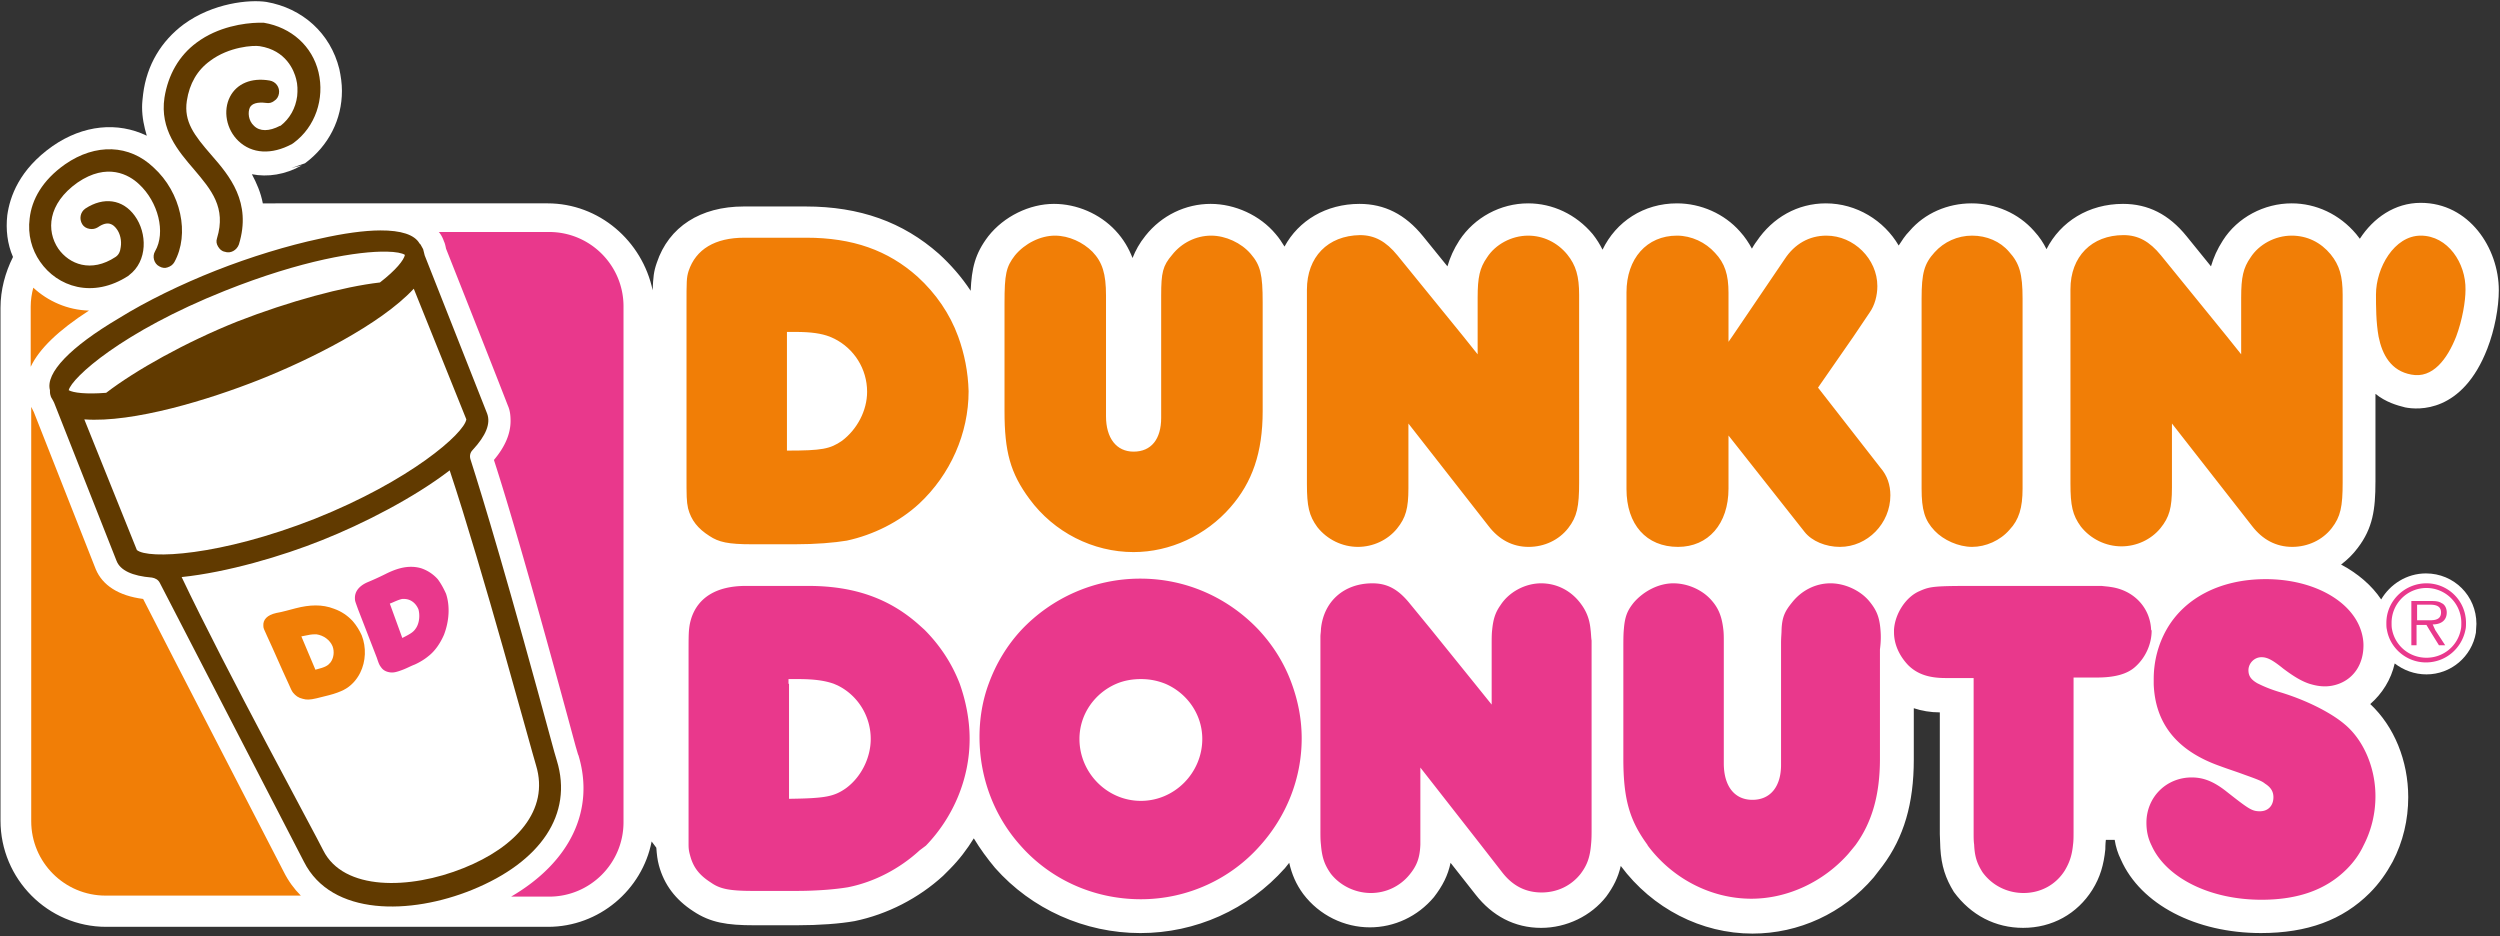 <svg width="606" height="227" viewBox="0 0 606 227" xmlns="http://www.w3.org/2000/svg"><rect x="0" y="0" width="606" height="227" fill="#333333" stroke="none"/><title>dunkin-donuts-logo</title><g fill="none" fill-rule="evenodd"><path d="M353.761 58.001l.126-.252-.126.252zM168.174 220.879l-.126-.126-.126-.126.252.252zm253.464-165.149l.126.126.126.126-.252-.252zm154.173 61.063V95.472c2.523 2.019 5.173 2.776 7.191 3.28 3.154.631 13.878 1.388 19.934-14.257 1.766-4.542 2.776-9.967 2.776-14.13 0-10.219-7.191-21.196-18.925-21.196-6.308 0-11.481 3.659-14.761 8.705l-.883-1.135c-4.037-4.794-9.715-7.444-15.644-7.444-6.687 0-13.121 3.406-16.654 8.958-1.388 2.145-2.271 4.163-2.902 6.308-3.154-3.911-5.93-7.317-5.93-7.317-4.29-5.299-9.336-7.822-15.392-7.822-8.327 0-15.14 4.29-18.546 10.976-.757-1.514-1.64-2.902-3.028-4.416-3.785-4.29-9.336-6.687-15.14-6.687-5.804 0-11.355 2.397-15.014 6.687-1.135 1.135-1.892 2.397-2.649 3.533-3.533-6.056-10.219-10.219-17.663-10.219-6.813 0-12.869 3.406-16.78 9.21 0 0-.505.631-1.135 1.766-.757-1.388-1.64-2.776-2.902-4.163-3.785-4.29-9.462-6.813-15.266-6.813-8.074 0-14.761 4.416-18.041 11.229-.631-1.262-1.388-2.523-2.397-3.785-4.037-4.794-9.715-7.444-15.644-7.444-6.687 0-12.995 3.406-16.654 8.958-1.388 2.145-2.271 4.163-2.902 6.308-3.154-3.911-5.93-7.317-5.93-7.317-4.29-5.299-9.336-7.822-15.392-7.822-8.075 0-14.761 4.037-18.168 10.345-.631-1.009-1.262-2.019-2.145-3.028-3.785-4.542-9.841-7.317-15.771-7.317-6.056 0-11.859 2.776-15.771 7.696-1.514 1.893-2.397 3.533-3.154 5.425-.883-2.271-2.145-4.542-4.163-6.687-3.785-4.037-9.336-6.434-14.887-6.434-5.93 0-12.112 3.028-15.897 7.822-3.28 4.29-4.037 7.822-4.29 13.247-2.145-3.28-4.794-6.308-7.696-8.958-8.705-7.696-19.177-11.481-32.298-11.481h-15.014c-10.472 0-18.168 4.92-21.069 13.626-.757 2.145-.883 3.533-1.009 6.687-2.523-11.986-12.995-21.07-25.485-21.07H63.71c-.505-2.649-1.514-4.92-2.65-7.065 3.785.757 8.075.126 12.112-2.145l-2.523.631 3.28-1.135c5.804-4.29 8.958-10.724 8.958-17.537 0-1.766-.252-3.533-.631-5.299C80.111 8.04 73.298 1.984 64.593.47c-4.163-.631-12.995.252-20.06 5.425-5.425 4.037-8.958 9.841-9.841 16.906-.126 1.135-.252 2.145-.252 3.154 0 2.523.505 4.794 1.135 6.939-7.065-3.406-15.392-2.649-22.836 2.523C4.665 41.095 2.394 47.655 1.763 52.197c-.379 3.406 0 6.939 1.388 10.093-1.892 3.785-3.028 7.948-3.028 12.364v124.272c0 14.13 11.481 25.738 25.611 25.738h107.114c12.364 0 22.836-8.958 25.107-20.691l1.135 1.514c.126 1.64.252 2.902.631 4.29 1.262 4.668 4.037 8.327 8.327 11.102 4.163 2.776 8.201 3.406 14.761 3.406h10.345c5.425 0 10.472-.379 14.004-1.009 7.948-1.64 15.518-5.551 21.448-10.976l1.514-1.514c2.397-2.397 4.29-4.92 5.93-7.57 1.514 2.523 3.28 4.92 5.173 7.191 8.832 9.967 21.7 15.771 35.2 15.771 13.373 0 26.116-5.677 35.074-15.771l1.009-1.262c.631 2.776 1.64 5.173 3.406 7.57 3.911 5.173 9.967 8.075 16.149 8.075 5.93 0 11.607-2.649 15.518-7.317 2.145-2.776 3.406-5.299 4.037-8.327l6.056 7.696c4.037 5.173 9.462 8.075 15.897 8.075 6.182 0 12.112-2.902 15.771-7.57 1.766-2.397 2.902-4.668 3.533-7.444 7.696 10.345 19.555 16.401 31.92 16.401 11.229 0 21.953-4.92 29.396-13.626l2.145-2.776c5.173-6.939 7.57-15.14 7.57-25.738v-12.49c1.892.631 4.037 1.009 6.308 1.009v29.523l.126 3.406c.252 4.29 1.262 7.318 3.28 10.598 4.163 5.677 10.093 8.705 16.78 8.705 7.065 0 13.121-3.406 16.78-9.21 1.893-3.028 2.776-6.056 3.154-9.841 0 0 0-1.262.126-2.271h2.145c.252 1.64.757 3.28 1.514 4.794 4.794 10.85 18.168 17.789 33.938 17.789 11.229 0 19.808-3.154 26.368-9.715 2.271-2.271 4.037-4.794 5.551-7.57 2.523-4.794 3.785-10.219 3.785-15.644 0-8.832-3.406-17.158-9.21-22.583 2.902-2.523 5.046-5.93 5.93-9.841 2.145 1.64 4.794 2.65 7.696 2.65 5.93 0 10.976-4.29 11.986-10.093l.126-2.145c0-6.813-5.425-12.238-12.238-12.238-4.668 0-8.705 2.65-10.85 6.308-2.271-3.406-5.678-6.308-9.715-8.453 1.64-1.262 2.902-2.523 4.037-4.037 3.659-4.794 4.29-9.336 4.29-16.023zm-36.966-58.792l.126-.126-.126.126zm-75.951-2.145l.126-.126-.126.126z" fill="#FFF"/><path d="M62.672 5.506c-3.449.072-9.798.941-14.987 4.805-4.29 3.154-6.938 7.822-7.821 13.373-1.135 7.696 3.279 12.87 7.19 17.412 4.163 4.92 7.823 9.209 5.552 16.652-.252.757-.125 1.387.254 2.018.379.631.882 1.135 1.639 1.262 1.388.505 2.903-.379 3.408-1.767 3.154-10.221-2.272-16.654-6.688-21.7-4.163-4.794-6.686-8.075-5.928-13.121.631-4.163 2.523-7.443 5.677-9.714 4.542-3.406 10.472-3.786 11.986-3.534 6.434 1.009 8.327 5.931 8.832 7.949.379 1.388.378 2.774.251 4.162-.379 2.902-1.765 5.427-4.036 7.193h-.128c-2.65 1.388-4.92 1.388-6.308 0-1.388-1.262-1.512-3.28-1.008-4.416.505-1.011 1.893-1.389 3.911-1.137.757.126 1.387-.001 2.018-.505.631-.379 1.01-1.01 1.136-1.767.252-1.514-.758-2.902-2.272-3.154-4.416-.757-7.948.759-9.588 3.913-1.766 3.406-.884 7.948 2.018 10.724 3.28 3.154 8.075 3.406 12.996.756l.38-.254c5.299-3.911 7.568-10.723 6.054-17.158-1.514-6.308-6.561-10.85-13.247-11.986-.363-.016-.796-.02-1.289-.01l-.001.001zM27.105 36.189c-3.706-.142-7.616 1.058-11.338 3.644-5.551 3.911-8.075 8.577-8.58 13.119-.505 3.911.505 7.571 2.523 10.473 4.163 6.056 12.743 9.083 21.448 3.405l.126-.126c4.542-3.406 4.418-10.22 1.39-14.383-2.902-4.037-7.57-4.666-11.986-1.764-1.262.883-1.516 2.523-.759 3.785.379.631 1.01 1.007 1.767 1.133.757.126 1.387.002 2.018-.377 2.523-1.766 3.787-.632 4.544.377.883 1.135 1.26 2.902 1.008 4.416-.126 1.135-.505 1.893-1.262 2.398-5.93 3.911-11.229 1.767-13.878-2.018-2.902-4.29-2.648-10.849 4.67-16.022 7.191-4.92 12.489-1.894 14.886.377 4.668 4.29 6.56 11.734 3.911 16.275-.757 1.262-.251 3.028 1.01 3.659.631.379 1.387.504 2.018.251.757-.252 1.263-.631 1.641-1.262 3.785-6.813 1.64-16.905-5.047-22.961-2.902-2.776-6.404-4.259-10.11-4.401h-0zm65.071 19.666c-3.905.021-8.863.693-14.713 2.018-7.696 1.64-16.78 4.415-25.107 7.696-8.327 3.28-16.907 7.445-23.594 11.609-11.735 6.939-17.789 13.246-16.654 17.409v.38c0 .505.125.883.251 1.262l.505.882.254.505 15.14 38.354c.883 2.271 3.783 3.658 8.578 4.036.757.126 1.514.505 1.892 1.262l34.949 67.627c6.687 13.247 25.862 12.866 40.75 6.811 16.78-6.813 24.477-18.419 20.566-31.288l-.631-2.146c-11.229-41.508-17.283-61.442-20.311-70.904-.252-.757-.128-1.641.503-2.272 3.28-3.533 4.417-6.434 3.534-8.832l-15.14-38.351-.126-.505-.254-1.01-.631-1.136-.251-.252c-1.206-2.13-4.488-3.181-9.509-3.154l-.001.001zm1.55 5.143c2.265.045 3.763.344 4.426.786-.252 1.262-2.143 3.66-6.054 6.688-8.832 1.009-21.953 4.542-34.569 9.462C44.912 82.981 32.801 89.793 25.736 95.218c-4.92.379-7.95 0-9.085-.631.757-3.028 12.869-14.13 37.849-24.097 18.735-7.475 32.432-9.628 39.227-9.492l-.001.001zm6.571 8.987l12.743 31.67c-.505 3.406-13.626 14.887-36.714 24.097-23.088 9.084-40.5 9.841-43.15 7.57l-12.741-31.666c11.86.883 30.279-4.796 42.391-9.591 12.112-4.794 29.398-13.373 37.472-22.079l-.001-.002zm8.706 44.031c7.948 23.845 19.808 67.878 20.943 71.536 3.28 10.85-4.92 19.808-17.537 24.854-13.121 5.299-29.144 5.551-34.064-4.29-1.64-3.406-23.591-43.653-34.315-66.236 10.976-1.135 24.35-5.046 34.064-8.957 9.841-3.911 22.205-10.22 30.91-16.906l-.001-.001z" fill="#613A00" fill-rule="nonzero"/><path d="M329.664 56.991c-7.822.126-12.867 5.299-12.867 13.247v47.058c0 5.425.505 7.697 2.523 10.473 2.397 3.028 6.057 4.795 9.842 4.795 3.659 0 7.191-1.64 9.462-4.416 2.145-2.648 2.776-4.92 2.776-9.841v-15.644l19.429 24.856c2.523 3.28 5.803 5.047 9.714 5.047 3.785 0 7.317-1.642 9.588-4.544 2.145-2.776 2.651-5.171 2.651-11.101V71.502c0-4.542-.758-7.192-2.903-9.842-2.397-2.901-5.804-4.541-9.462-4.541-4.037 0-7.949 2.144-9.967 5.298-1.766 2.523-2.269 4.796-2.269 9.716v13.752l-3.534-4.416-15.897-19.555c-2.776-3.406-5.553-4.921-9.085-4.921l-0-.002zm185.083 0c-7.696 0-12.87 5.173-12.87 13.121v47.058c0 5.425.505 7.697 2.523 10.473 2.397 3.028 6.057 4.793 9.842 4.793 3.659 0 7.191-1.64 9.462-4.416 2.145-2.649 2.775-4.919 2.775-9.839v-15.52l19.429 24.856c2.523 3.28 5.805 5.046 9.716 5.046 3.785 0 7.317-1.642 9.588-4.544 2.145-2.776 2.649-5.171 2.649-11.101V71.5c0-4.542-.758-7.192-2.903-9.842-2.397-2.902-5.677-4.541-9.462-4.541-4.037 0-7.946 2.144-9.965 5.298-1.766 2.523-2.272 4.796-2.272 9.716v13.752l-3.534-4.416L523.829 61.911c-2.776-3.406-5.55-4.921-9.083-4.921l.001.001zm-259.015.126c-3.533 0-7.316 1.893-9.714 4.795-2.145 2.776-2.523 4.541-2.523 11.606v26.115c0 9.841 1.386 15.014 6.054 21.322 5.93 8.075 15.392 12.87 25.233 12.87 8.832 0 17.539-4.039 23.469-10.852 5.299-6.056 7.821-13.247 7.821-23.34V73.267c0-6.687-.506-8.959-2.903-11.734-2.271-2.65-6.055-4.416-9.588-4.416-3.659 0-7.191 1.765-9.462 4.667-2.271 2.651-2.65 4.292-2.65 9.843v29.649c0 5.173-2.398 8.201-6.688 8.201-4.163 0-6.685-3.281-6.685-8.58V71.628c0-5.299-.883-8.075-3.28-10.598-2.271-2.271-5.679-3.911-9.085-3.911v-.001zm150.766 0c-7.317 0-12.237 5.552-12.237 13.752v47.689c0 8.579 4.795 14.007 12.491 14.007 7.318 0 12.237-5.553 12.237-14.132v-12.867l18.42 23.34c1.766 2.271 5.174 3.659 8.58 3.659 6.687 0 12.237-5.678 12.237-12.491 0-2.523-.757-4.795-2.398-6.688l-15.14-19.429 8.58-12.363 3.911-5.803c1.262-1.766 1.893-4.165 1.893-6.436 0-6.561-5.676-12.237-12.363-12.237-4.163 0-7.696 2.019-10.093 5.678L419.871 81.595l-.882 1.262V70.998c0-4.416-.883-7.19-3.28-9.714-2.271-2.523-5.678-4.165-9.211-4.165v-.003zm71.536 0c-3.533 0-6.814 1.513-9.085 4.036-2.523 2.776-3.154 5.047-3.154 11.229v46.05c0 5.173.757 7.696 3.154 10.219 2.145 2.271 5.805 3.913 9.085 3.913 3.28 0 6.812-1.515 9.083-4.164 2.271-2.397 3.154-5.299 3.154-9.967v-46.05c0-6.056-.756-8.579-3.28-11.355-2.145-2.523-5.425-3.911-8.957-3.911zm108.754 0c-6.434 0-10.85 7.823-10.85 14.258 0 2.902 0 6.686.631 10.219.883 4.416 3.026 8.325 7.947 9.208 5.173 1.009 8.707-3.783 10.852-9.208 1.514-4.037 2.269-8.579 2.269-11.355.126-6.436-4.29-13.122-10.85-13.122l.001.001zm-406.375.505c-7.065 0-11.735 2.776-13.501 8.075-.505 1.64-.503 2.396-.503 8.578v40.877c0 5.173-.001 6.309.377 8.075.757 2.902 2.397 4.919 5.172 6.685 2.271 1.514 4.543 2.021 10.347 2.021H192.65c5.173 0 9.588-.38 12.617-.885 6.434-1.388 12.743-4.541 17.537-8.957 7.57-7.065 11.986-17.032 11.986-27.252-.126-4.668-1.009-9.084-2.523-13.247-2.019-5.551-5.426-10.472-9.842-14.509-7.191-6.434-15.768-9.462-26.997-9.462h-15.014l-.001.001zM8.072 69.734c-.379 1.388-.631 3.027-.631 4.542v14.635c2.019-4.291 6.686-8.832 14.129-13.626-5.173-.126-9.966-2.271-13.498-5.551v.001zm182.686 10.724h2.018c3.911 0 6.31.379 8.329 1.136l1.133.505c4.794 2.398 7.948 7.318 7.948 12.869 0 4.542-2.398 9.084-6.057 11.86-2.902 2.019-4.92 2.398-13.373 2.398V80.459l.001-.001zM7.568 98.626v100.427c0 9.967 8.073 18.043 18.04 18.043h47.312c-1.64-1.64-3.026-3.535-4.162-5.806 0 0-29.018-56.141-34.064-66.108-5.93-.757-9.84-3.282-11.48-7.193L8.199 99.888l-.631-1.262-.001-0zm68.95 48.132c-1.546 0-3.156.251-4.859.692-1.514.379-3.153.883-4.667 1.135-2.271.505-3.28 1.64-3.154 3.154 0 .505.125.758.882 2.398 1.766 3.785 3.409 7.696 5.175 11.48.631 1.388.755 1.767 1.133 2.272.631.757 1.262 1.261 2.398 1.513.883.252 1.64.253 3.28-.126l3.028-.756c1.514-.379 2.777-.883 3.534-1.262 1.766-.883 3.153-2.398 4.036-4.164 1.388-2.776 1.515-6.181.379-9.083-.505-1.135-1.263-2.399-2.146-3.408-1.262-1.388-2.775-2.397-4.541-3.028-1.451-.568-2.932-.818-4.477-.818l-0.0.001zm-.19 7.001h.377c1.766.252 3.282 1.389 3.913 2.903.505 1.388.252 2.901-.505 3.911-.631.757-1.136 1.136-3.659 1.767-1.137-2.65-2.271-5.425-3.406-8.075l.631-.126c1.135-.252 1.892-.38 2.649-.38l.001-.001z" fill="#F17E06" fill-rule="nonzero"/><path d="M106.352 56.236l.128.126c.505.631.881 1.387 1.133 2.144.252.505.379 1.136.505 1.767 12.995 32.803 14.761 37.469 15.014 38.1.505 1.135.631 2.398.631 3.659 0 3.028-1.261 6.182-4.036 9.462 3.28 10.093 9.209 30.153 19.806 69.39l.631 2.146v-.128c4.163 13.499-2.019 26.116-16.275 34.443h9.211c9.967 0 18.04-8.076 18.04-18.043V74.274c0-9.967-8.073-18.04-18.04-18.04h-26.748v.002zm-6.285 81.173c-2.017-.101-4.122.479-6.582 1.716-1.514.757-2.902 1.387-4.416 2.018-2.019.883-3.155 2.272-3.028 4.039 0 .505.126.757.756 2.523l4.544 11.732c.505 1.514.629 1.767 1.008 2.272.505.757 1.263 1.135 2.146 1.262.757.126 1.514 0 3.154-.631 1.009-.379 1.891-.883 2.9-1.262 1.388-.631 2.523-1.387 3.28-2.018 1.64-1.262 2.902-3.156 3.785-5.175 1.262-3.28 1.514-6.937.505-9.965-.629-1.388-1.26-2.523-2.017-3.533-1.135-1.262-2.522-2.144-4.036-2.649a8.842 8.842 0 0 0-1.998-.333l-.001.003zm176.352 2.851c-11.355 0-21.575 4.793-28.767 12.363-3.533 3.785-6.181 8.202-7.947 12.996-1.514 4.037-2.272 8.454-2.272 12.996 0 10.093 3.66 19.302 9.842 26.241 7.065 8.075 17.535 13.121 29.269 13.121 11.481 0 21.953-5.047 29.018-13.121 6.182-6.939 9.967-16.023 9.967-25.864 0-4.668-.884-9.084-2.398-13.247-1.766-4.92-4.542-9.337-8.075-13.121-7.191-7.57-17.283-12.363-28.638-12.363l0-.001zm272.767.126c-11.102 0-19.808 4.669-24.097 12.365-1.893 3.406-3.029 7.442-3.029 11.857v1.262c.379 9.588 5.679 16.15 16.024 19.809 2.019.757 4.036 1.387 6.054 2.144 3.911 1.388 4.29 1.642 4.921 2.146 1.388.883 2.018 1.892 2.018 3.28 0 2.019-1.261 3.405-3.28 3.405-1.893 0-2.648-.504-7.947-4.667-3.154-2.523-5.678-3.534-8.58-3.534-6.182 0-10.975 4.796-10.975 10.978 0 2.019.379 3.783 1.262 5.549 3.406 7.57 13.752 13.121 26.621 13.121 9.084 0 15.771-2.524 20.691-7.444 1.64-1.64 3.027-3.533 4.036-5.677 1.893-3.659 2.903-7.696 2.903-11.986 0-6.939-2.902-13.624-7.444-17.409-3.406-2.902-9.462-5.931-15.771-7.824-2.523-.757-4.165-1.513-5.426-2.144-1.514-.883-2.144-1.766-2.144-3.154 0-1.64 1.388-3.154 3.154-3.154 1.388 0 2.648.63 5.298 2.775 2.523 1.893 4.416 3.029 6.308 3.659 1.262.379 2.397.631 3.785.631 1.262 0 2.399-.252 3.408-.631 3.659-1.388 5.929-4.795 5.929-9.337 0-1.262-.252-2.521-.631-3.657-2.397-7.191-11.607-12.364-23.088-12.364h-0zm-216.498 1.01c-6.939 0-11.86 4.414-12.491 11.101 0 .631-.126 1.262-.126 1.767v47.061c0 1.262-.001 2.396.126 3.405.252 3.154.884 4.92 2.398 7.065 2.271 2.902 5.931 4.67 9.716 4.67 3.659 0 7.063-1.64 9.334-4.416 1.766-2.145 2.525-4.038 2.651-7.319V186.057l14.509 18.547 5.298 6.813c2.523 3.28 5.677 4.918 9.588 4.918 3.785 0 7.191-1.64 9.462-4.541 1.514-2.019 2.271-3.91 2.523-7.19.126-1.135.126-2.397.126-3.785v-45.545c-.126-.757-.125-1.768-.251-2.651-.252-2.776-1.135-4.792-2.775-6.811-2.271-2.776-5.552-4.416-9.211-4.416-3.911 0-7.823 2.144-9.842 5.298-1.262 1.766-1.766 3.405-2.018 5.929-.126 1.009-.126 2.271-.126 3.659v14.509l-4.165-5.172-10.596-13.121-5.175-6.308c-2.776-3.406-5.425-4.793-8.957-4.793v-.001zm72.924 0c-3.533 0-7.191 1.891-9.588 4.667-1.514 1.893-2.145 3.28-2.398 6.434-.126 1.262-.126 2.902-.126 5.046v26.243c0 9.715 1.387 14.887 5.803 20.943l.126.251c5.93 7.948 15.266 12.87 25.107 12.87 8.705 0 17.411-4.037 23.466-10.85.631-.757 1.262-1.516 1.767-2.146 4.037-5.551 5.929-12.238 5.929-20.943v-26.494c.252-1.893.252-3.408.126-4.795-.252-3.154-1.009-4.792-2.649-6.811-2.145-2.65-5.93-4.416-9.462-4.416-3.659 0-7.066 1.765-9.337 4.667-1.64 2.019-2.397 3.405-2.523 6.56 0 .883-.126 1.893-.126 3.154v29.649c0 5.173-2.523 8.455-6.939 8.455-4.416 0-6.939-3.406-6.939-8.832V155.651c0-1.135 0-2.271-.126-3.154-.379-3.28-1.262-5.297-3.154-7.316-2.145-2.271-5.551-3.785-8.957-3.785v0zm182.56 0c-5.299 0-9.714 4.289-9.714 9.588 0 .631-.001 1.134.126 1.639.757 4.542 4.794 7.949 9.462 7.949 4.794 0 8.705-3.407 9.588-7.949.126-.505.126-1.134.126-1.639 0-5.299-4.289-9.588-9.588-9.588zm-407.385.631c-7.065 0-11.607 2.774-13.247 7.947-.252.883-.377 1.388-.503 2.523-.126 1.135-.128 2.903-.128 5.931v46.301c0 1.135.127 1.766.38 2.649.757 2.902 2.271 4.796 5.047 6.562 2.145 1.514 4.415 2.018 10.219 2.018h10.347c5.173 0 9.588-.38 12.616-.884 6.434-1.262 12.615-4.541 17.409-8.957l1.516-1.136c6.687-6.939 10.596-16.275 10.596-25.864 0-4.542-.881-9.083-2.395-13.373-1.893-4.92-4.795-9.337-8.58-13.121l-1.262-1.134c-7.191-6.434-15.772-9.462-26.874-9.462h-15.14zm297.748 0c-9.715 0-10.724.126-13.247 1.262-3.28 1.388-5.928 5.423-6.18 9.334v.631c0 2.902 1.261 5.678 3.405 7.949 2.145 2.145 4.919 3.154 9.083 3.154h6.813v37.47c0 1.135-.001 2.02.126 2.903.126 3.028.759 4.669 2.021 6.688 2.271 3.154 5.928 5.047 9.965 5.047 4.163 0 7.823-2.02 9.967-5.426 1.135-1.893 1.766-3.659 2.018-6.308.126-.883.128-1.893.128-3.154v-37.345h5.677c4.416 0 7.442-.883 9.334-2.649 2.397-2.145 3.913-5.426 3.913-8.706l-.128-.254c-.252-5.425-4.288-9.588-9.839-10.345-.757-.126-1.137-.125-2.146-.251h-30.911l.001.001zm109.637.503c4.668 0 8.454 3.786 8.454 8.454 0 .631-.003 1.134-.128 1.639-.757 3.911-4.163 6.813-8.326 6.813-4.163 0-7.569-2.902-8.326-6.813-.126-.505-.126-1.134-.126-1.639 0-4.668 3.784-8.454 8.452-8.454zm-490.653 2.651h.379c1.64 0 2.903 1.009 3.534 2.523.379 1.388.252 3.154-.505 4.416-.631 1.009-1.137 1.388-3.408 2.523l-3.026-8.329.631-.251c1.135-.505 1.764-.756 2.395-.882zm486.994.503v10.724h1.262v-4.918h2.398l.756 1.262 2.272 3.657h1.513l-2.395-3.657-.631-1.39c1.893 0 3.405-.882 3.405-2.9 0-.883-.379-1.893-1.262-2.272-.757-.505-1.766-.505-2.649-.505h-4.67zm1.39.885h3.026c1.388 0 2.777.252 2.777 1.892 0 2.145-2.271 1.893-3.785 1.893h-2.018v-3.785zm-394.768 18.04l2.269 0c4.037 0 6.561.379 8.706 1.136l.885.38c4.92 2.397 8.072 7.442 8.072 12.994 0 4.668-2.396 9.336-6.054 11.986-2.902 2.019-5.048 2.397-13.501 2.523h-.251v-27.882h-.126l-0-1.136zm85.412 0c2.145 0 4.039.379 5.931 1.136 5.299 2.271 8.957 7.443 8.957 13.373 0 8.201-6.688 15.014-14.889 15.014-8.201 0-14.886-6.813-14.886-15.014 0-5.93 3.658-11.102 8.957-13.373 1.766-.757 3.784-1.136 5.929-1.136h.001z" fill="#E9388C" fill-rule="nonzero"/></g></svg>